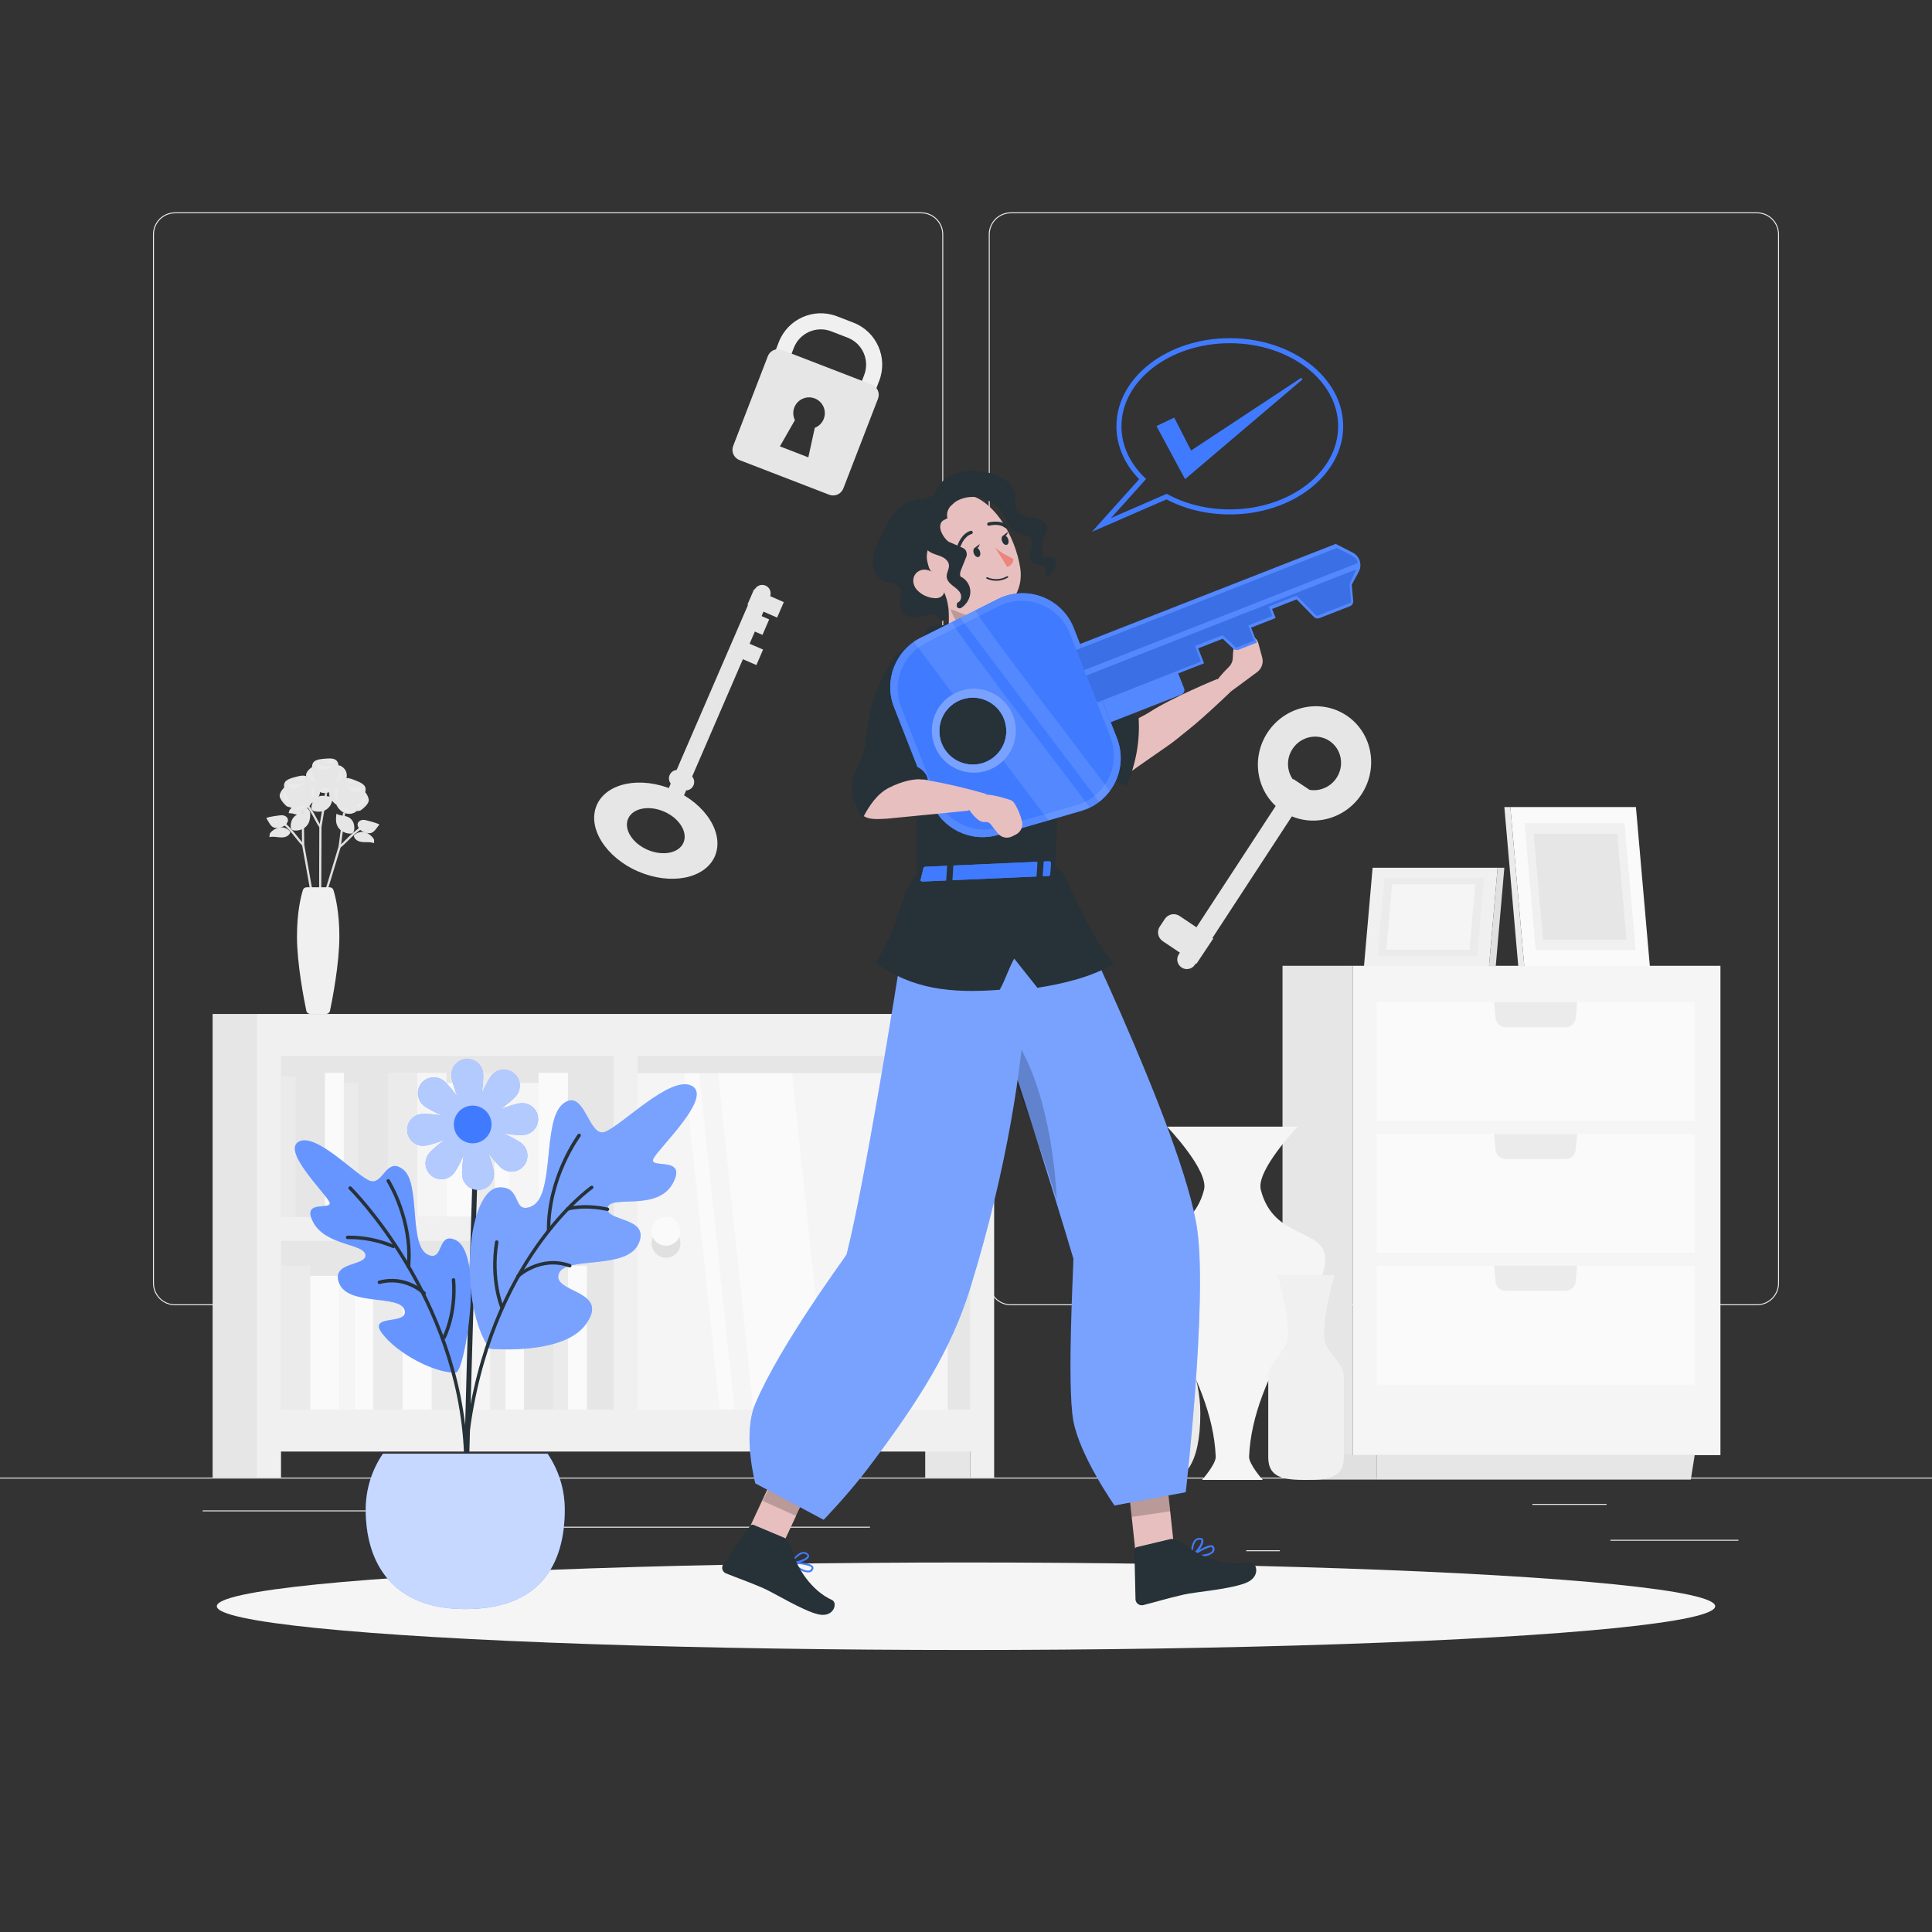 <?xml version="1.0" encoding="utf-8"?>
<!-- Generator: Adobe Illustrator 27.5.0, SVG Export Plug-In . SVG Version: 6.00 Build 0)  -->
<svg version="1.1" xmlns="http://www.w3.org/2000/svg" xmlns:xlink="http://www.w3.org/1999/xlink" x="0px" y="0px"
	 viewBox="0 0 500 500" style="enable-background:new 0 0 500 500;" xml:space="preserve">
<rect x="0" y="0" width="500" height="500" fill="#333333" stroke="none"/>
<g id="Background_Complete">
	<rect x="416.779" y="398.494" style="fill:#EBEBEB;" width="33.122" height="0.25"/>
	<rect x="322.527" y="401.208" style="fill:#EBEBEB;" width="8.693" height="0.25"/>
	<rect x="396.586" y="389.208" style="fill:#EBEBEB;" width="19.192" height="0.25"/>
	<rect x="52.459" y="390.888" style="fill:#EBEBEB;" width="43.193" height="0.25"/>
	<rect x="104.556" y="390.888" style="fill:#EBEBEB;" width="6.333" height="0.25"/>
	<rect x="131.471" y="395.111" style="fill:#EBEBEB;" width="93.676" height="0.25"/>
	<g>
		<path style="fill:#EBEBEB;" d="M238.401,337.8H45.302c-3.147,0-5.708-2.561-5.708-5.708V60.66c0-3.147,2.561-5.708,5.708-5.708
			h193.099c3.146,0,5.707,2.561,5.707,5.708v271.432C244.108,335.239,241.547,337.8,238.401,337.8z M45.302,55.203
			c-3.01,0-5.458,2.448-5.458,5.458v271.432c0,3.01,2.448,5.458,5.458,5.458h193.099c3.009,0,5.457-2.448,5.457-5.458V60.66
			c0-3.009-2.448-5.458-5.457-5.458H45.302z"/>
		<path style="fill:#EBEBEB;" d="M454.698,337.8H261.599c-3.146,0-5.707-2.561-5.707-5.708V60.66c0-3.147,2.561-5.708,5.707-5.708
			h193.099c3.148,0,5.708,2.561,5.708,5.708v271.432C460.406,335.239,457.845,337.8,454.698,337.8z M261.599,55.203
			c-3.009,0-5.457,2.448-5.457,5.458v271.432c0,3.01,2.448,5.458,5.457,5.458h193.099c3.01,0,5.458-2.448,5.458-5.458V60.66
			c0-3.009-2.448-5.458-5.458-5.458H261.599z"/>
	</g>
	<rect y="382.398" style="fill:#EBEBEB;" width="500" height="0.25"/>
	<g>
		<g>
			<g>
				<g>
					<g>
						
							<rect x="350.073" y="249.948" transform="matrix(-1 -1.224647e-16 1.224647e-16 -1 795.323 626.54)" style="fill:#F5F5F5;" width="95.177" height="126.645"/>
						
							<rect x="331.917" y="249.948" transform="matrix(-1 -1.224647e-16 1.224647e-16 -1 681.99 626.54)" style="fill:#E6E6E6;" width="18.156" height="126.645"/>
						
							<rect x="356.25" y="259.345" transform="matrix(-1 -1.224647e-16 1.224647e-16 -1 794.834 549.445)" style="fill:#FAFAFA;" width="82.333" height="30.755"/>
						<path style="fill:#EBEBEB;" d="M408.153,259.345l-0.36,4.1c-0.119,1.352-1.251,2.39-2.609,2.39h-15.536
							c-1.357,0-2.49-1.037-2.609-2.39l-0.36-4.1H408.153z"/>
						
							<rect x="356.25" y="293.459" transform="matrix(-1 -1.224647e-16 1.224647e-16 -1 794.834 617.674)" style="fill:#FAFAFA;" width="82.333" height="30.755"/>
						<path style="fill:#EBEBEB;" d="M408.153,293.459l-0.36,4.1c-0.119,1.352-1.251,2.39-2.609,2.39h-15.536
							c-1.357,0-2.49-1.038-2.609-2.39l-0.36-4.1H408.153z"/>
						
							<rect x="356.25" y="327.574" transform="matrix(-1 -1.224647e-16 1.224647e-16 -1 794.834 685.903)" style="fill:#FAFAFA;" width="82.333" height="30.755"/>
						<path style="fill:#EBEBEB;" d="M408.153,327.574l-0.36,4.1c-0.119,1.352-1.251,2.39-2.609,2.39h-15.536
							c-1.357,0-2.49-1.038-2.609-2.39l-0.36-4.1H408.153z"/>
						<polygon style="fill:#E6E6E6;" points="356.25,382.915 437.583,382.915 438.583,376.582 356.25,376.582 						"/>
						<polygon style="fill:#E0E0E0;" points="339.25,382.915 356.25,382.915 356.25,376.582 338.25,376.582 						"/>
					</g>
					<g>
						<polygon style="fill:#FAFAFA;" points="394.482,250.084 426.982,250.084 423.376,208.868 390.876,208.868 						"/>
						<polygon style="fill:#EBEBEB;" points="394.482,250.084 392.93,250.084 389.324,208.868 390.876,208.868 						"/>
						<polygon style="fill:#F0F0F0;" points="397.427,245.882 423.3,245.882 420.43,213.07 394.557,213.07 						"/>
						<polygon style="fill:#E6E6E6;" points="399.321,243.181 420.934,243.181 418.536,215.771 396.923,215.771 						"/>
					</g>
					<g>
						<polygon style="fill:#F0F0F0;" points="385.35,250.084 387.582,224.573 355.229,224.573 352.997,250.084 						"/>
						<polygon style="fill:#E0E0E0;" points="385.35,250.084 387.582,224.573 389.324,224.573 387.092,250.084 						"/>
						<polygon style="fill:#EBEBEB;" points="382.279,247.483 384.056,227.174 358.3,227.174 356.523,247.483 						"/>
						<polygon style="fill:#F5F5F5;" points="380.305,245.811 381.789,228.846 360.274,228.846 358.789,245.811 						"/>
					</g>
				</g>
			</g>
			<g>
				<path style="fill:#EBEBEB;" d="M310.644,365.77c0,6.76-1.061,11.133-2.848,13.938c-1.344,2.111-3.756,3.297-6.259,3.297h-9.788
					c-2.502,0-4.914-1.187-6.259-3.297c-1.787-2.806-2.848-7.178-2.848-13.938c0-9.805,4.275-17.655,5.671-23.923
					c0.503-2.257-1.171-9.174-1.171-9.174h19c0,0-1.674,6.918-1.171,9.174C306.369,348.115,310.644,355.965,310.644,365.77z"/>
				<path style="fill:#F5F5F5;" d="M343,326.087c0-8.513-13.346-4.979-16.71-18.186c-1.275-5.005,9.58-16.332,9.58-16.332h-33.845
					c0,0,10.855,11.327,9.58,16.332c-3.364,13.207-16.71,9.673-16.71,18.186c0,9.376,18.827,28.903,19.734,50.882
					c0.081,1.965-3.541,6.037-3.541,6.037h15.718c0,0-3.622-4.072-3.541-6.037C324.173,354.99,343,335.463,343,326.087z"/>
				<path style="fill:#F0F0F0;" d="M332.771,348.21c1.967-4.138-2.1-18.205-2.1-18.205h14.667c0,0-4.068,14.068-2.101,18.205
					c1.389,2.921,4.548,4.786,4.548,8.242v20.772c0,5.379-4.401,5.781-9.781,5.781s-9.781-0.401-9.781-5.781v-20.772
					C328.223,352.996,331.382,351.131,332.771,348.21z"/>
			</g>
			<g>
				<g>
					<path style="fill:#E6E6E6;" d="M165.152,225.528c-8.426-3.649-13.234-11.349-10.715-17.165
						c2.518-5.816,11.424-7.579,19.85-3.931c8.428,3.649,13.235,11.35,10.717,17.166
						C182.485,227.414,173.58,229.177,165.152,225.528z M171.86,210.037c-3.949-1.71-8.121-0.883-9.301,1.842
						c-1.18,2.725,1.072,6.333,5.021,8.043c3.949,1.71,8.122,0.884,9.302-1.841C178.062,215.356,175.808,211.747,171.86,210.037z"/>
				</g>
				<g>
					<g>
						<path style="fill:#E6E6E6;" d="M175.066,210.36l-4.004-1.734l24.197-55.935c0.479-1.106,1.763-1.615,2.869-1.136l0,0
							c1.105,0.479,1.614,1.762,1.135,2.868L175.066,210.36z"/>
					</g>
					<g>
						<g>
							<polygon style="fill:#E6E6E6;" points="201.117,159.831 193.434,156.474 195.167,152.47 202.851,155.827 							"/>
						</g>
						<g>
							<polygon style="fill:#E6E6E6;" points="197.33,164.308 191.828,161.918 193.562,157.914 199.063,160.304 							"/>
						</g>
						<g>
							
								<rect x="191.366" y="165.542" transform="matrix(0.397 -0.918 0.918 0.397 -38.357 279.399)" style="fill:#E6E6E6;" width="4.363" height="6.723"/>
						</g>
						<g>
							<path style="fill:#E6E6E6;" d="M176.623,204.389l-2.2-0.952c-1.096-0.475-1.6-1.748-1.125-2.844l0.015-0.034
								c0.475-1.096,1.748-1.6,2.844-1.125l2.2,0.952c1.096,0.475,1.6,1.748,1.125,2.844l-0.015,0.034
								C178.992,204.359,177.719,204.863,176.623,204.389z"/>
						</g>
					</g>
				</g>
			</g>
			<g>
				<g>
					<path style="fill:#E6E6E6;" d="M348.469,185.16c6.676,4.448,8.399,13.635,3.838,20.48c-4.56,6.844-13.703,8.794-20.379,4.346
						c-6.677-4.449-8.399-13.637-3.839-20.481C332.65,182.66,341.792,180.712,348.469,185.16z M336.324,203.389
						c3.129,2.084,7.412,1.171,9.549-2.036c2.137-3.207,1.33-7.512-1.799-9.596c-3.129-2.085-7.413-1.172-9.55,2.035
						C332.388,196.999,333.195,201.305,336.324,203.389z"/>
				</g>
				<g>
					<g>
						<path style="fill:#E6E6E6;" d="M334.707,201.614l4.139,2.758l-29.614,45.32c-0.761,1.143-2.306,1.453-3.449,0.691h0
							c-1.143-0.761-1.452-2.305-0.691-3.447L334.707,201.614z"/>
					</g>
					<g>
						<g>
							<path style="fill:#E6E6E6;" d="M305.278,237.054l8.71,5.85l-4.348,6.526l-8.727-5.861c-1.253-0.841-1.589-2.538-0.753-3.794
								l1.31-1.965C302.312,236.547,304.019,236.209,305.278,237.054z"/>
						</g>
					</g>
				</g>
			</g>
			<g>
				<g>
					<g>
						<g>
							<path style="fill:#F0F0F0;" d="M227.537,98.556l-4.597,11.908c-0.414,1.073-1.62,1.607-2.693,1.193
								c-1.073-0.414-1.607-1.62-1.193-2.694l4.597-11.908c1.485-3.845-0.435-8.184-4.281-9.669l-4.26-1.645
								c-3.845-1.485-8.183,0.438-9.667,4.284l-1.877,4.862l-3.886-1.5l1.877-4.862c2.312-5.99,9.067-8.981,15.054-6.67l4.26,1.645
								C226.857,85.812,229.849,92.566,227.537,98.556z"/>
						</g>
						<g>
							<g>
								<path style="fill:#E6E6E6;" d="M226.81,100.432c-0.306-0.395-0.722-0.717-1.221-0.91l-23.201-8.957
									c-0.517-0.2-1.061-0.241-1.566-0.139c-0.927,0.182-1.748,0.823-2.113,1.768l-8.957,23.201
									c-0.567,1.468,0.161,3.112,1.63,3.679l23.201,8.957c1.468,0.567,3.112-0.161,3.679-1.63l8.957-23.201
									C227.591,102.238,227.406,101.195,226.81,100.432z M209.194,118.36l-7.358-2.841l3.89-6.791
									c-0.49-0.985-0.58-2.167-0.152-3.277c0.812-2.102,3.174-3.154,5.277-2.342c2.102,0.812,3.151,3.18,2.34,5.282
									c-0.428,1.11-1.289,1.924-2.32,2.323L209.194,118.36z"/>
							</g>
						</g>
					</g>
				</g>
			</g>
		</g>
		<g>
			
				<rect x="69.158" y="269.824" transform="matrix(-1 -1.224647e-16 1.224647e-16 -1 323.444 639.28)" style="fill:#E6E6E6;" width="185.129" height="99.632"/>
			
				<rect x="239.445" y="373.593" transform="matrix(-1 -1.224647e-16 1.224647e-16 -1 490.525 755.977)" style="fill:#E6E6E6;" width="11.635" height="8.791"/>
			
				<rect x="55.025" y="262.412" transform="matrix(-1 -1.224647e-16 1.224647e-16 -1 121.685 644.796)" style="fill:#E6E6E6;" width="11.635" height="119.972"/>
			<path style="fill:#F0F0F0;" d="M66.521,262.412v119.972h6.205v-6.723H251.08v6.723h6.206V262.412h-3.103h-3.103H72.727h-3.103
				H66.521z M72.727,273.272h86.074v41.669H72.727V273.272z M251.08,364.802h-86.074v-91.53h86.074V364.802z M72.727,364.802
				v-43.656h86.074v43.656H72.727z"/>
			
				<rect x="165.006" y="277.754" transform="matrix(-1 -1.224647e-16 1.224647e-16 -1 410.269 642.556)" style="fill:#F5F5F5;" width="80.256" height="87.048"/>
			<path style="fill:#FAFAFA;" d="M168.64,318.669c0,2.059,1.669,3.729,3.729,3.729c2.059,0,3.729-1.669,3.729-3.729
				s-1.669-3.729-3.729-3.729C170.31,314.941,168.64,316.61,168.64,318.669z"/>
			<path style="fill:#E0E0E0;" d="M172.369,322.398c1.504,0,2.792-0.895,3.381-2.177c0.218,0.474,0.347,0.996,0.347,1.551
				c0,2.059-1.669,3.729-3.729,3.729c-2.059,0-3.729-1.669-3.729-3.729c0-0.555,0.13-1.078,0.347-1.551
				C169.577,321.503,170.865,322.398,172.369,322.398z"/>
			<polygon style="fill:#FAFAFA;" points="214.137,364.802 194.99,364.802 185.841,277.754 204.988,277.754 			"/>
			<polygon style="fill:#FAFAFA;" points="190.086,364.802 186.275,364.802 177.126,277.754 180.937,277.754 			"/>
			
				<rect x="139.402" y="277.667" transform="matrix(-1 -1.224647e-16 1.224647e-16 -1 286.389 592.567)" style="fill:#FAFAFA;" width="7.584" height="37.232"/>
			
				<rect x="107.956" y="277.667" transform="matrix(-1 -1.224647e-16 1.224647e-16 -1 223.496 592.567)" style="fill:#F5F5F5;" width="7.584" height="37.232"/>
			
				<rect x="131.818" y="280.284" transform="matrix(-1 -1.224647e-16 1.224647e-16 -1 271.221 595.184)" style="fill:#F5F5F5;" width="7.584" height="34.616"/>
			
				<rect x="115.54" y="280.284" transform="matrix(-1 -1.224647e-16 1.224647e-16 -1 238.665 595.184)" style="fill:#FAFAFA;" width="7.584" height="34.616"/>
			
				<rect x="123.125" y="277.667" transform="matrix(-1 -1.224647e-16 1.224647e-16 -1 251.15 592.567)" style="fill:#EBEBEB;" width="4.901" height="37.232"/>
			
				<rect x="128.026" y="280.284" transform="matrix(-1 -1.224647e-16 1.224647e-16 -1 259.844 595.184)" style="fill:#FAFAFA;" width="3.792" height="34.616"/>
			
				<rect x="100.371" y="277.667" transform="matrix(-1 -1.224647e-16 1.224647e-16 -1 208.327 592.567)" style="fill:#EBEBEB;" width="7.584" height="37.232"/>
			
				<rect x="92.787" y="280.284" transform="matrix(-1 -1.224647e-16 1.224647e-16 -1 193.158 595.184)" style="fill:#E6E6E6;" width="7.584" height="34.616"/>
			
				<rect x="76.509" y="280.284" transform="matrix(-1 -1.224647e-16 1.224647e-16 -1 160.603 595.184)" style="fill:#E6E6E6;" width="7.584" height="34.616"/>
			
				<rect x="84.094" y="277.667" transform="matrix(-1 -1.224647e-16 1.224647e-16 -1 173.088 592.567)" style="fill:#FAFAFA;" width="4.901" height="37.232"/>
			
				<rect x="88.995" y="280.284" transform="matrix(-1 -1.224647e-16 1.224647e-16 -1 181.782 595.184)" style="fill:#EBEBEB;" width="3.792" height="34.616"/>
			
				<rect x="72.717" y="278.549" transform="matrix(-1 -1.224647e-16 1.224647e-16 -1 149.226 593.449)" style="fill:#EBEBEB;" width="3.792" height="36.351"/>
			<rect x="72.717" y="327.569" style="fill:#EBEBEB;" width="7.584" height="37.232"/>
			<rect x="104.164" y="327.569" style="fill:#FAFAFA;" width="7.584" height="37.232"/>
			<rect x="80.301" y="330.186" style="fill:#FAFAFA;" width="7.584" height="34.616"/>
			<rect x="96.579" y="330.186" style="fill:#EBEBEB;" width="7.584" height="34.616"/>
			<rect x="91.678" y="327.569" style="fill:#FAFAFA;" width="4.901" height="37.232"/>
			<rect x="87.886" y="330.186" style="fill:#F5F5F5;" width="3.792" height="34.616"/>
			<rect x="111.748" y="327.569" style="fill:#EBEBEB;" width="7.584" height="37.232"/>
			<rect x="119.332" y="330.186" style="fill:#F5F5F5;" width="7.584" height="34.616"/>
			<rect x="135.61" y="330.186" style="fill:#E6E6E6;" width="7.584" height="34.616"/>
			<rect x="130.709" y="327.569" style="fill:#FAFAFA;" width="4.901" height="37.232"/>
			<rect x="146.987" y="327.569" style="fill:#FAFAFA;" width="4.901" height="37.232"/>
			<rect x="126.917" y="330.186" style="fill:#EBEBEB;" width="3.792" height="34.616"/>
			<rect x="143.195" y="328.451" style="fill:#EBEBEB;" width="3.792" height="36.351"/>
		</g>
		<g>
			<g>
				<g>
					<g>
						<g>
							<g>
								<path style="fill:#E6E6E6;" d="M81.18,198.288c0,0-1.273,0.586-1.855,1.77c-0.582,1.184,1.223,3.37,1.223,3.37
									s1.515,1.055,3.021,0.371c1.506-0.684,1.506-0.684,1.506-0.684s-2.575-4.468-3.825-4.513L81.18,198.288z"/>
							</g>
						</g>
						<g>
							<g>
								<path style="fill:#E6E6E6;" d="M87.628,198.253c0.184,2.119-1.13,4.793-3.022,4.957c-1.892,0.164-3.646-2.243-3.83-4.363
									c-0.184-2.119,1.344-2.326,3.236-2.49C85.903,196.193,87.444,196.134,87.628,198.253z"/>
							</g>
							<g>
								<path style="fill:#E6E6E6;" d="M82.085,197.629c0,0,1.446,1.152,4.425,0.479C86.51,198.108,81.811,201.243,82.085,197.629z"
									/>
							</g>
							<g>
								<path style="fill:#E6E6E6;" d="M83.36,197.208c0,0,1.668-0.29,1.692,0.406c0,0,1.415-0.079,1.219-0.671
									C86.076,196.351,83.36,197.208,83.36,197.208z"/>
							</g>
							<g style="opacity:0.2;">
								<path style="fill:#FAFAFA;" d="M82.085,197.629c0,0,1.446,1.152,4.425,0.479C86.51,198.108,81.811,201.243,82.085,197.629z"
									/>
							</g>
							<g style="opacity:0.2;">
								<path style="fill:#FAFAFA;" d="M83.36,197.208c0,0,1.668-0.29,1.692,0.406c0,0,1.415-0.079,1.219-0.671
									C86.076,196.351,83.36,197.208,83.36,197.208z"/>
							</g>
						</g>
						<g>
							<path style="fill:#E6E6E6;" d="M81.429,203.88c0.602,0.976,1.83,1.478,2.968,1.342c1.139-0.136,2.164-0.847,2.821-1.787
								c0.657-0.94,0.97-2.089,1.043-3.233c0.019-0.296,0.042-1.037-0.348-1.152c-0.358-0.105-0.579,0.396-0.745,0.629
								c-0.477,0.672-0.983,1.301-1.59,1.862c-0.589,0.543-1.24,1.019-1.937,1.413C83.445,203.064,81.535,204.052,81.429,203.88z"/>
						</g>
						<g>
							<path style="fill:#E6E6E6;" d="M89.547,199.648c0.358,0.859,0.228,1.904-0.331,2.648c-0.367,0.489-0.887,0.838-1.411,1.154
								c-0.364,0.22-0.833,0.428-1.19,0.197c-0.385-0.249-0.35-0.815-0.262-1.265c0.136-0.693,0.291-1.383,0.465-2.068
								c0.143-0.562,0.229-1.502,0.558-1.979c0.31-0.449,0.749-0.183,1.217,0.143C89.01,198.769,89.351,199.176,89.547,199.648z"/>
						</g>
						<g style="opacity:0.2;">
							<path style="fill:#FAFAFA;" d="M81.913,202.706c-0.731-0.031-1.422-0.526-1.688-1.207c-0.196-0.504-0.193-1.783,0.46-1.945
								C80.974,200.689,81.224,201.721,81.913,202.706z"/>
						</g>
						<g style="opacity:0.2;">
							<path style="fill:#FAFAFA;" d="M86.844,202.655c0.69-0.197,1.264-0.761,1.474-1.447c0.116-0.379-0.031-2.316-0.606-1.502
								c-0.188,0.266-0.153,1.116-0.251,1.46C87.314,201.683,87.107,202.185,86.844,202.655z"/>
						</g>
						<g style="opacity:0.2;">
							<path style="fill:#FAFAFA;" d="M84.202,203.851c0.534,0.454,1.387,0.476,1.943,0.05c-0.073,0.375-1.253,0.688-1.619,0.795
								c-0.953,0.28-1.452-0.139-2.377-0.525C82.149,204.171,83.614,204.394,84.202,203.851z"/>
						</g>
					</g>
					<g>
						<g>
							<polygon style="fill:#E0E0E0;" points="82.547,242.801 82.637,213.949 84.117,205.175 84.679,205.27 83.206,214.004 
								83.102,243.349 							"/>
						</g>
					</g>
					<g>
						<path style="fill:#E0E0E0;" d="M83.148,213.803l-0.452,0.347c-0.453-0.59-0.861-1.36-1.333-2.252
							c-0.73-1.378-1.558-2.941-2.815-4.323l0.422-0.383c1.305,1.436,2.151,3.032,2.897,4.44
							C82.326,212.501,82.724,213.251,83.148,213.803z"/>
					</g>
					<g>
						<path style="fill:#E6E6E6;" d="M83.496,209.933c0.768-0.202,1.456-0.691,1.899-1.35c0.503-0.748,0.678-1.663,0.842-2.549
							c-0.996,0.298-2.066-0.186-3.098-0.067c-0.823,0.095-1.59,0.596-2.006,1.313c-0.539,0.928-0.758,1.981-0.282,2.406
							C81.243,210.035,82.469,210.203,83.496,209.933z"/>
					</g>
					<g>
						<g>
							<path style="fill:#E6E6E6;" d="M79.662,207.941c-0.92,0.583-2.103,0.731-3.138,0.393c-1.035-0.337-1.337-1.893-1.738-2.906
								c0.939-0.193,3.324-0.058,3.864-0.004c0.54,0.054,1.088,0.298,1.379,0.756c0.29,0.458,0.237,1.146-0.203,1.463
								C79.796,207.625,79.662,207.941,79.662,207.941z"/>
						</g>
					</g>
					<g>
						<g>
							<path style="fill:#E6E6E6;" d="M74.929,209.626c0.633-0.766,2.193-1.321,3.17-1.143c0.977,0.178,1.811,0.851,2.161,1.65
								c-0.258,0.62-0.95,0.971-1.62,1.019c-0.67,0.048-1.331-0.15-1.974-0.346c-0.642-0.196-1.303-0.395-1.973-0.347
								L74.929,209.626z"/>
						</g>
					</g>
				</g>
				<g>
					<g>
						<g>
							<g>
								<path style="fill:#E6E6E6;" d="M94.177,204.666c0,0,1.044,0.935,1.252,2.237c0.208,1.303-2.16,2.862-2.16,2.862
									s-1.759,0.563-2.997-0.533c-1.238-1.097-1.238-1.097-1.238-1.097s3.775-3.514,4.982-3.189L94.177,204.666z"/>
							</g>
						</g>
						<g>
							<g>
								<path style="fill:#E6E6E6;" d="M88.024,202.737c-0.799,1.972-0.329,4.913,1.432,5.626c1.76,0.713,4.145-1.072,4.943-3.044
									c0.799-1.971-0.601-2.618-2.361-3.331C90.278,201.275,88.823,200.765,88.024,202.737z"/>
							</g>
							<g>
								<path style="fill:#E6E6E6;" d="M93.506,203.77c0,0-1.721,0.676-4.371-0.843C89.135,202.927,92.704,207.304,93.506,203.77z"
									/>
							</g>
							<g>
								<path style="fill:#E6E6E6;" d="M92.41,202.992c0,0-1.508-0.768-1.737-0.11c0,0-1.329-0.491-0.968-1
									C90.067,201.375,92.41,202.992,92.41,202.992z"/>
							</g>
							<g style="opacity:0.2;">
								<path style="fill:#FAFAFA;" d="M93.506,203.77c0,0-1.721,0.676-4.371-0.843C89.135,202.927,92.704,207.304,93.506,203.77z"
									/>
							</g>
							<g style="opacity:0.2;">
								<path style="fill:#FAFAFA;" d="M92.41,202.992c0,0-1.508-0.768-1.737-0.11c0,0-1.329-0.491-0.968-1
									C90.067,201.375,92.41,202.992,92.41,202.992z"/>
							</g>
						</g>
						<g>
							<path style="fill:#E6E6E6;" d="M92.294,209.937c-0.862,0.756-2.183,0.875-3.232,0.41c-1.048-0.465-1.819-1.446-2.171-2.538
								c-0.352-1.091-0.313-2.282-0.046-3.397c0.069-0.289,0.265-1.004,0.672-0.998c0.374,0.005,0.437,0.548,0.527,0.82
								c0.259,0.783,0.557,1.532,0.973,2.247c0.403,0.692,0.886,1.338,1.436,1.92C90.608,208.565,92.142,210.071,92.294,209.937z"/>
						</g>
						<g>
							<path style="fill:#E6E6E6;" d="M85.78,203.505c-0.595,0.716-0.777,1.753-0.462,2.629c0.207,0.575,0.602,1.062,1.009,1.518
								c0.284,0.317,0.671,0.654,1.08,0.538c0.442-0.125,0.575-0.676,0.622-1.132c0.074-0.703,0.129-1.407,0.164-2.113
								c0.029-0.579,0.223-1.503,0.048-2.055c-0.164-0.52-0.662-0.395-1.205-0.221C86.551,202.823,86.106,203.112,85.78,203.505z"/>
						</g>
						<g style="opacity:0.2;">
							<path style="fill:#FAFAFA;" d="M92.178,208.673c0.708,0.185,1.513-0.084,1.968-0.658c0.336-0.424,0.708-1.647,0.132-1.994
								C93.667,207.021,93.125,207.934,92.178,208.673z"/>
						</g>
						<g style="opacity:0.2;">
							<path style="fill:#FAFAFA;" d="M87.479,207.174c-0.602-0.391-0.985-1.099-0.984-1.817c0-0.396,0.711-2.205,1.021-1.258
								c0.101,0.309-0.182,1.112-0.19,1.469C87.315,206.107,87.366,206.648,87.479,207.174z"/>
						</g>
						<g style="opacity:0.2;">
							<path style="fill:#FAFAFA;" d="M89.652,209.094c-0.643,0.277-1.465,0.047-1.872-0.523c-0.041,0.379,0.995,1.026,1.314,1.236
								c0.829,0.548,1.428,0.294,2.426,0.197C91.521,210.004,90.055,209.786,89.652,209.094z"/>
						</g>
					</g>
					<g>
						<g>
							<polygon style="fill:#E0E0E0;" points="81.727,238.493 82.086,237.311 82.571,235.719 83.132,233.861 87.618,219.09 
								88.179,214.851 88.677,211.09 88.78,210.309 89.059,210.345 89.063,210.349 89.346,210.385 89.338,210.453 89.238,211.189 
								88.709,215.209 88.275,218.485 88.179,219.205 88.144,219.321 83.129,235.819 82.563,237.67 82.304,238.529 81.946,239.704 
															"/>
						</g>
					</g>
					<g>
						<path style="fill:#E0E0E0;" d="M87.734,218.917l0.33,0.465c0.606-0.431,1.223-1.047,1.936-1.76
							c1.103-1.103,2.354-2.352,3.962-3.305l-0.29-0.49c-1.67,0.988-2.947,2.265-4.074,3.392
							C88.902,217.913,88.302,218.514,87.734,218.917z"/>
					</g>
					<g>
						<path style="fill:#E6E6E6;" d="M88.539,215.115c-0.674-0.419-1.188-1.089-1.419-1.848c-0.261-0.863-0.159-1.789-0.055-2.684
							c0.865,0.577,2.029,0.43,2.981,0.847c0.759,0.332,1.344,1.037,1.531,1.844c0.242,1.046,0.142,2.116-0.438,2.383
							C90.663,215.875,89.441,215.675,88.539,215.115z"/>
					</g>
					<g>
						<g>
							<path style="fill:#E6E6E6;" d="M92.79,214.339c0.709,0.827,1.795,1.317,2.884,1.299c1.089-0.018,1.835-1.417,2.516-2.267
								c-0.841-0.46-3.16-1.033-3.692-1.14c-0.532-0.107-1.128-0.035-1.54,0.317c-0.412,0.353-0.563,1.026-0.236,1.458
								C92.754,213.997,92.79,214.339,92.79,214.339z"/>
						</g>
					</g>
					<g>
						<g>
							<path style="fill:#E6E6E6;" d="M96.818,217.341c-0.38-0.918-1.707-1.908-2.694-2.025c-0.986-0.117-1.981,0.281-2.55,0.942
								c0.065,0.669,0.623,1.207,1.249,1.45c0.626,0.243,1.316,0.248,1.988,0.249c0.672,0.001,1.361,0.006,1.988,0.248
								L96.818,217.341z"/>
						</g>
					</g>
				</g>
				<g>
					<g>
						<g>
							<g>
								<path style="fill:#E6E6E6;" d="M73.923,203.513c0,0-1.147,0.806-1.507,2.075c-0.36,1.269,1.809,3.096,1.809,3.096
									s1.68,0.766,3.038-0.178c1.358-0.944,1.358-0.944,1.358-0.944s-3.336-3.933-4.573-3.752L73.923,203.513z"/>
							</g>
						</g>
						<g>
							<g>
								<path style="fill:#E6E6E6;" d="M80.26,202.32c0.561,2.052-0.251,4.918-2.083,5.419c-1.832,0.501-3.99-1.552-4.551-3.604
									c-0.562-2.052,0.904-2.529,2.736-3.031S79.698,200.268,80.26,202.32z"/>
							</g>
							<g>
								<path style="fill:#E6E6E6;" d="M74.695,202.702c0,0,1.63,0.873,4.44-0.324C79.135,202.378,75.075,206.306,74.695,202.702z"
									/>
							</g>
							<g>
								<path style="fill:#E6E6E6;" d="M75.874,202.058c0,0,1.588-0.585,1.737,0.095c0,0,1.378-0.332,1.079-0.879
									C78.391,200.728,75.874,202.058,75.874,202.058z"/>
							</g>
							<g style="opacity:0.2;">
								<path style="fill:#FAFAFA;" d="M74.695,202.702c0,0,1.63,0.873,4.44-0.324C79.135,202.378,75.075,206.306,74.695,202.702z"
									/>
							</g>
							<g style="opacity:0.2;">
								<path style="fill:#FAFAFA;" d="M75.874,202.058c0,0,1.588-0.585,1.737,0.095c0,0,1.378-0.332,1.079-0.879
									C78.391,200.728,75.874,202.058,75.874,202.058z"/>
							</g>
						</g>
						<g>
							<path style="fill:#E6E6E6;" d="M75.173,208.969c0.768,0.852,2.065,1.125,3.161,0.787c1.096-0.338,1.976-1.222,2.454-2.265
								c0.477-1.043,0.579-2.229,0.445-3.368c-0.035-0.295-0.145-1.028-0.55-1.07c-0.371-0.039-0.498,0.493-0.62,0.753
								c-0.349,0.747-0.733,1.456-1.23,2.117c-0.482,0.64-1.037,1.225-1.652,1.738C77.009,207.804,75.309,209.119,75.173,208.969z"
								/>
						</g>
						<g>
							<path style="fill:#E6E6E6;" d="M82.399,203.347c0.507,0.781,0.566,1.832,0.15,2.665c-0.273,0.547-0.722,0.984-1.181,1.388
								c-0.319,0.281-0.743,0.571-1.136,0.408c-0.424-0.176-0.491-0.739-0.485-1.198c0.009-0.706,0.038-1.413,0.086-2.118
								c0.039-0.578-0.045-1.519,0.193-2.047c0.224-0.497,0.704-0.314,1.223-0.078C81.713,202.579,82.121,202.918,82.399,203.347z"
								/>
						</g>
						<g style="opacity:0.2;">
							<path style="fill:#FAFAFA;" d="M75.438,207.727c-0.725,0.101-1.493-0.262-1.877-0.884c-0.284-0.461-0.51-1.719,0.103-1.996
								C74.152,205.912,74.583,206.882,75.438,207.727z"/>
						</g>
						<g style="opacity:0.2;">
							<path style="fill:#FAFAFA;" d="M80.28,206.791c0.644-0.318,1.107-0.975,1.19-1.689c0.046-0.394-0.447-2.273-0.867-1.369
								c-0.137,0.296,0.05,1.126,0.016,1.482C80.568,205.751,80.454,206.281,80.28,206.791z"/>
						</g>
						<g style="opacity:0.2;">
							<path style="fill:#FAFAFA;" d="M77.896,208.442c0.606,0.35,1.45,0.219,1.92-0.3c-0.004,0.381-1.109,0.902-1.45,1.073
								c-0.887,0.447-1.453,0.124-2.433-0.09C75.934,209.126,77.415,209.082,77.896,208.442z"/>
						</g>
					</g>
					<g>
						<g>
							<polygon style="fill:#E0E0E0;" points="83.265,247.056 78.171,218.657 78.049,209.76 78.619,209.752 78.74,218.609 
								83.91,247.495 							"/>
						</g>
					</g>
					<g>
						<path style="fill:#E0E0E0;" d="M78.646,218.422l-0.383,0.423c-0.552-0.499-1.091-1.183-1.716-1.976
							c-0.966-1.225-2.061-2.613-3.546-3.747l0.346-0.453c1.542,1.178,2.661,2.596,3.648,3.847
							C77.604,217.288,78.13,217.955,78.646,218.422z"/>
					</g>
					<g>
						<path style="fill:#E6E6E6;" d="M78.294,214.552c0.719-0.337,1.308-0.942,1.626-1.669c0.361-0.826,0.368-1.757,0.37-2.659
							c-0.926,0.472-2.066,0.188-3.06,0.49c-0.793,0.241-1.457,0.872-1.737,1.652c-0.363,1.01-0.39,2.085,0.155,2.418
							C76.095,215.058,77.332,215.003,78.294,214.552z"/>
					</g>
					<g>
						<g>
							<path style="fill:#E6E6E6;" d="M74.164,213.282c-0.801,0.738-1.938,1.096-3.017,0.951c-1.079-0.146-1.656-1.622-2.232-2.547
								c0.889-0.358,3.26-0.654,3.801-0.698c0.541-0.044,1.124,0.097,1.492,0.496c0.368,0.399,0.439,1.085,0.063,1.476
								C74.24,212.946,74.164,213.282,74.164,213.282z"/>
						</g>
					</g>
					<g>
						<g>
							<path style="fill:#E6E6E6;" d="M69.811,215.79c0.485-0.867,1.92-1.694,2.913-1.694c0.993-0.001,1.934,0.511,2.422,1.235
								c-0.143,0.656-0.761,1.125-1.411,1.293c-0.651,0.168-1.336,0.092-2.003,0.014c-0.667-0.078-1.353-0.154-2.004,0.013
								L69.811,215.79z"/>
						</g>
					</g>
				</g>
			</g>
			<g>
				<path style="fill:#F0F0F0;" d="M85.355,229.633h-5.979c-0.448-0.009-0.848,0.279-0.982,0.707
					c-0.491,1.551-1.536,5.63-1.536,12.055c0,7.059,1.841,16.429,2.42,19.197c0.097,0.466,0.506,0.801,0.982,0.805h4.163
					c0.476-0.004,0.885-0.339,0.982-0.805c0.579-2.768,2.42-12.139,2.42-19.197c0-6.425-1.046-10.504-1.536-12.055
					C86.158,229.93,85.784,229.647,85.355,229.633z"/>
			</g>
		</g>
	</g>
</g>
<g id="Background_Simple" style="display:none;">
	<g style="display:inline;">
		<path style="fill:#407BFF;" d="M88.424,236.439c14.509-3.186,29.737,0.536,44.093,5.21c14.356,4.673,28.69,10.367,43.601,11.223
			c33.89,1.946,63.75-21.265,86.126-47.277c22.377-26.012,40.993-56.34,68.478-76.308c12.081-8.777,27.016-15.491,41.568-11.688
			c11.246,2.939,20.369,11.667,28.252,20.702c14.367,16.466,26.478,35.079,35.823,55.053c7.9,16.885,13.794,36.936,6.535,53.681
			c-6.544,15.095-21.922,23.27-36.473,29.787c-100.891,45.188-211.741,62.412-321.941,72.07c-4.414,0.387-9.104,0.708-13.099-1.448
			c-5.566-3.004-8.1-9.832-9.789-16.123C52.886,298.871,47.521,245.421,88.424,236.439z"/>
		<path style="opacity:0.9;fill:#FFFFFF;" d="M88.424,236.439c14.509-3.186,29.737,0.536,44.093,5.21
			c14.356,4.673,28.69,10.367,43.601,11.223c33.89,1.946,63.75-21.265,86.126-47.277c22.377-26.012,40.993-56.34,68.478-76.308
			c12.081-8.777,27.016-15.491,41.568-11.688c11.246,2.939,20.369,11.667,28.252,20.702c14.367,16.466,26.478,35.079,35.823,55.053
			c7.9,16.885,13.794,36.936,6.535,53.681c-6.544,15.095-21.922,23.27-36.473,29.787c-100.891,45.188-211.741,62.412-321.941,72.07
			c-4.414,0.387-9.104,0.708-13.099-1.448c-5.566-3.004-8.1-9.832-9.789-16.123C52.886,298.871,47.521,245.421,88.424,236.439z"/>
	</g>
</g>
<g id="Shadow">
	<ellipse id="_x3C_Path_x3E__359_" style="fill:#F5F5F5;" cx="250" cy="415.693" rx="193.889" ry="11.323"/>
</g>
<g id="Plant">
	<g>
		<g>
			<g>
				<g>
					<path style="fill:#263238;" d="M120.783,376.773c-0.34-0.022-0.605-0.31-0.597-0.654c0.74-29.39,2.256-77.602,2.335-77.866
						c0.101-0.338,0.457-0.522,0.794-0.43c0.337,0.101,0.531,0.456,0.432,0.794c-0.019,0.065-1.55,48.444-2.283,77.535
						c-0.008,0.352-0.302,0.631-0.655,0.623C120.8,376.774,120.792,376.773,120.783,376.773z"/>
				</g>
				<g>
					<g>
						<path style="fill:#407BFF;" d="M116.833,278.631c0.246,2.264,2.956,10.111,5.22,9.865c2.263-0.246,3.223-8.493,2.977-10.757
							c-0.246-2.263-2.281-3.899-4.544-3.653C118.222,274.333,116.587,276.368,116.833,278.631z"/>
						<path style="fill:#407BFF;" d="M127.819,303.385c-0.246-2.264-2.956-10.111-5.22-9.865c-2.264,0.246-3.224,8.493-2.978,10.757
							c0.246,2.263,2.281,3.899,4.544,3.653C126.43,307.684,128.066,305.65,127.819,303.385z"/>
						<path style="fill:#407BFF;" d="M109.949,296.502c2.264-0.246,10.111-2.956,9.865-5.22c-0.246-2.263-8.493-3.223-10.756-2.977
							c-2.264,0.246-3.899,2.281-3.653,4.544C105.651,295.113,107.685,296.748,109.949,296.502z"/>
						<path style="fill:#407BFF;" d="M134.703,285.515c-2.264,0.246-10.111,2.956-9.865,5.22c0.247,2.264,8.493,3.224,10.757,2.977
							c2.264-0.246,3.899-2.281,3.653-4.544C139.002,286.905,136.966,285.269,134.703,285.515z"/>
						<path style="fill:#407BFF;" d="M109.689,286.141c1.775,1.427,9.24,5.06,10.667,3.285c1.427-1.775-3.726-8.285-5.5-9.712
							c-1.775-1.426-4.37-1.144-5.797,0.631C107.633,282.119,107.915,284.714,109.689,286.141z"/>
						<path style="fill:#407BFF;" d="M134.962,295.876c-1.775-1.427-9.24-5.059-10.667-3.284c-1.426,1.774,3.726,8.284,5.501,9.711
							c1.775,1.426,4.37,1.144,5.796-0.63C137.02,299.898,136.737,297.302,134.962,295.876z"/>
						<path style="fill:#407BFF;" d="M117.459,303.645c1.426-1.775,5.059-9.24,3.284-10.667c-1.775-1.427-8.284,3.726-9.711,5.501
							c-1.427,1.775-1.144,4.37,0.631,5.796C113.437,305.702,116.032,305.42,117.459,303.645z"/>
						<path style="fill:#407BFF;" d="M127.194,278.372c-1.426,1.775-5.059,9.24-3.284,10.667c1.775,1.426,8.285-3.726,9.711-5.501
							c1.427-1.775,1.144-4.37-0.631-5.796C131.216,276.315,128.62,276.598,127.194,278.372z"/>
					</g>
					<g style="opacity:0.6;enable-background:new    ;">
						<path style="fill:#FFFFFF;" d="M116.833,278.631c0.246,2.264,2.956,10.111,5.22,9.865c2.263-0.246,3.223-8.493,2.977-10.757
							c-0.246-2.263-2.281-3.899-4.544-3.653C118.222,274.333,116.587,276.368,116.833,278.631z"/>
						<path style="fill:#FFFFFF;" d="M127.819,303.385c-0.246-2.264-2.956-10.111-5.22-9.865c-2.264,0.246-3.224,8.493-2.978,10.757
							c0.246,2.263,2.281,3.899,4.544,3.653C126.43,307.684,128.066,305.65,127.819,303.385z"/>
						<path style="fill:#FFFFFF;" d="M109.949,296.502c2.264-0.246,10.111-2.956,9.865-5.22c-0.246-2.263-8.493-3.223-10.756-2.977
							c-2.264,0.246-3.899,2.281-3.653,4.544C105.651,295.113,107.685,296.748,109.949,296.502z"/>
						<path style="fill:#FFFFFF;" d="M134.703,285.515c-2.264,0.246-10.111,2.956-9.865,5.22c0.247,2.264,8.493,3.224,10.757,2.977
							c2.264-0.246,3.899-2.281,3.653-4.544C139.002,286.905,136.966,285.269,134.703,285.515z"/>
						<path style="fill:#FFFFFF;" d="M109.689,286.141c1.775,1.427,9.24,5.06,10.667,3.285c1.427-1.775-3.726-8.285-5.5-9.712
							c-1.775-1.426-4.37-1.144-5.797,0.631C107.633,282.119,107.915,284.714,109.689,286.141z"/>
						<path style="fill:#FFFFFF;" d="M134.962,295.876c-1.775-1.427-9.24-5.059-10.667-3.284c-1.426,1.774,3.726,8.284,5.501,9.711
							c1.775,1.426,4.37,1.144,5.796-0.63C137.02,299.898,136.737,297.302,134.962,295.876z"/>
						<path style="fill:#FFFFFF;" d="M117.459,303.645c1.426-1.775,5.059-9.24,3.284-10.667c-1.775-1.427-8.284,3.726-9.711,5.501
							c-1.427,1.775-1.144,4.37,0.631,5.796C113.437,305.702,116.032,305.42,117.459,303.645z"/>
						<path style="fill:#FFFFFF;" d="M127.194,278.372c-1.426,1.775-5.059,9.24-3.284,10.667c1.775,1.426,8.285-3.726,9.711-5.501
							c1.427-1.775,1.144-4.37-0.631-5.796C131.216,276.315,128.62,276.598,127.194,278.372z"/>
					</g>
					<path style="fill:#407BFF;" d="M117.472,291.536c0.291,2.681,2.701,4.618,5.382,4.326c2.681-0.291,4.618-2.701,4.326-5.382
						c-0.292-2.681-2.702-4.618-5.382-4.326C119.117,286.446,117.181,288.855,117.472,291.536z"/>
				</g>
			</g>
			<g>
				<path style="fill:#407BFF;" d="M117.952,355.238c-5.634,0.124-15.274-5.081-19.067-10.161c-3.849-5.155,6.945-1.981,5.826-6.034
					c-1.12-4.053-14.408-1.016-16.879-6.819c-2.471-5.803,7.127-4.495,6.737-7.464c-0.389-2.969-10.327-2.336-13.536-8.503
					c-3.209-6.167,5.544-2.733,4.164-5.288c-1.38-2.556-12.37-13.297-7.79-15.556c4.579-2.259,14.885,8.931,18.33,10.174
					c3.445,1.242,4.227-6.511,8.716-2.817c4.489,3.695,1.185,19.906,6.463,22.028c3.931,1.581,2.239-5.833,6.765-3.974
					C125.605,324.078,120.24,355.188,117.952,355.238z"/>
				<g style="opacity:0.2;">
					<path style="fill:#FFFFFF;" d="M117.952,355.238c-5.634,0.124-15.274-5.081-19.067-10.161
						c-3.849-5.155,6.945-1.981,5.826-6.034c-1.12-4.053-14.408-1.016-16.879-6.819c-2.471-5.803,7.127-4.495,6.737-7.464
						c-0.389-2.969-10.327-2.336-13.536-8.503c-3.209-6.167,5.544-2.733,4.164-5.288c-1.38-2.556-12.37-13.297-7.79-15.556
						c4.579-2.259,14.885,8.931,18.33,10.174c3.445,1.242,4.227-6.511,8.716-2.817c4.489,3.695,1.185,19.906,6.463,22.028
						c3.931,1.581,2.239-5.833,6.765-3.974C125.605,324.078,120.24,355.188,117.952,355.238z"/>
				</g>
			</g>
			<g>
				<g>
					<path style="fill:#407BFF;" d="M126.049,348.089c0.094,0.158-0.749,0.957,2.033,1.072c6.851,0.282,18.964-0.18,23.513-6.409
						c6.495-8.893-8.485-8.077-7.028-12.981c1.457-4.904,17.549-0.899,20.69-7.9c3.141-7.001-8.563-5.634-8.021-9.236
						c0.543-3.602,12.823,1.065,16.87-6.361c4.047-7.426-6.68-3.453-4.942-6.53c1.738-3.076,15.356-15.885,9.839-18.74
						c-5.517-2.855-18.314,10.516-22.534,11.947c-4.22,1.43-5.196-11.684-10.743-7.295c-5.547,4.389-1.907,24.185-8.376,26.643
						c-4.819,1.831-2.19-5.264-8.136-4.992C121.136,307.678,118.48,335.436,126.049,348.089z"/>
				</g>
				<g style="opacity:0.3;">
					<path style="fill:#FFFFFF;" d="M126.049,348.089c0.094,0.158-0.749,0.957,2.033,1.072c6.851,0.282,18.964-0.18,23.513-6.409
						c6.495-8.893-8.485-8.077-7.028-12.981c1.457-4.904,17.549-0.899,20.69-7.9c3.141-7.001-8.563-5.634-8.021-9.236
						c0.543-3.602,12.823,1.065,16.87-6.361c4.047-7.426-6.68-3.453-4.942-6.53c1.738-3.076,15.356-15.885,9.839-18.74
						c-5.517-2.855-18.314,10.516-22.534,11.947c-4.22,1.43-5.196-11.684-10.743-7.295c-5.547,4.389-1.907,24.185-8.376,26.643
						c-4.819,1.831-2.19-5.264-8.136-4.992C121.136,307.678,118.48,335.436,126.049,348.089z"/>
				</g>
			</g>
			<g>
				<g>
					<g>
						<g>
							<g>
								<g>
									<g>
										<g>
											<g>
												<path style="fill:#263238;" d="M120.915,372.332c-0.012-0.001-0.024-0.002-0.037-0.003
													c-0.244-0.029-0.418-0.251-0.388-0.496c5.623-46.016,32.13-64.72,32.396-64.903c0.203-0.138,0.48-0.088,0.619,0.115
													c0.139,0.202,0.088,0.48-0.115,0.619c-0.264,0.181-26.445,18.683-32.016,64.277
													C121.346,372.173,121.145,372.341,120.915,372.332z"/>
											</g>
											<g>
												<path style="fill:#263238;" d="M146.855,313.323c-0.181-0.007-0.347-0.126-0.406-0.307
													c-0.076-0.234,0.052-0.485,0.286-0.561c0.165-0.054,4.112-1.302,10.579,0.071c0.241,0.051,0.395,0.288,0.344,0.528
													c-0.051,0.241-0.288,0.396-0.528,0.344c-6.215-1.318-10.081-0.107-10.119-0.095
													C146.959,313.318,146.906,313.325,146.855,313.323z"/>
											</g>
											<g>
												<path style="fill:#263238;" d="M141.955,318.912c-0.236-0.01-0.424-0.202-0.427-0.441
													c-0.137-13.917,7.919-24.79,8.001-24.898c0.147-0.196,0.427-0.236,0.624-0.088c0.197,0.148,0.236,0.427,0.089,0.624
													c-0.08,0.106-7.956,10.749-7.822,24.354c0.002,0.246-0.195,0.447-0.441,0.45
													C141.971,318.913,141.963,318.912,141.955,318.912z"/>
											</g>
											<g>
												<path style="fill:#263238;" d="M134.061,330.691c-0.112-0.005-0.223-0.051-0.306-0.14
													c-0.169-0.178-0.161-0.46,0.018-0.63c0.06-0.056,6.024-5.57,13.834-2.772c0.231,0.083,0.352,0.338,0.269,0.57
													c-0.083,0.231-0.338,0.353-0.57,0.269c-7.301-2.619-12.866,2.528-12.921,2.581
													C134.295,330.655,134.177,330.695,134.061,330.691z"/>
											</g>
											<g>
												<path style="fill:#263238;" d="M129.935,338.908c-0.166-0.007-0.322-0.107-0.391-0.27
													c-0.125-0.292-3.046-7.289-1.436-17.258c0.04-0.242,0.259-0.412,0.511-0.368c0.243,0.039,0.408,0.267,0.369,0.51
													c-1.566,9.7,1.346,16.697,1.376,16.766c0.096,0.226-0.009,0.488-0.235,0.584
													C130.065,338.899,129.999,338.91,129.935,338.908z"/>
											</g>
										</g>
									</g>
								</g>
							</g>
						</g>
					</g>
					<g>
						<g>
							<g>
								<path style="fill:#263238;" d="M121.094,388.769c-0.231-0.009-0.419-0.197-0.426-0.431l-0.578-12.188
									c-1.705-40.525-29.503-68.088-29.784-68.361c-0.176-0.172-0.18-0.454-0.008-0.63c0.173-0.176,0.454-0.179,0.63-0.008
									c0.283,0.276,28.331,28.074,30.052,68.967l0.578,12.193c0.008,0.246-0.185,0.451-0.431,0.46
									C121.116,388.77,121.105,388.769,121.094,388.769z"/>
							</g>
							<g>
								<path style="fill:#263238;" d="M101.771,323.012c-0.024-0.001-0.049-0.004-0.073-0.009c-0.039-0.008-0.087-0.027-0.13-0.05
									l-0.144-0.058c-3.639-1.512-7.705-2.296-11.447-2.214c-0.25,0.012-0.45-0.189-0.455-0.436
									c-0.006-0.246,0.189-0.449,0.435-0.455c3.864-0.083,8.058,0.724,11.809,2.282l0.148,0.061
									c0.027,0.01,0.052,0.022,0.076,0.036c0.175,0.089,0.276,0.287,0.234,0.488C102.179,322.875,101.984,323.021,101.771,323.012
									z"/>
							</g>
							<g>
								<path style="fill:#263238;" d="M105.702,328.231c-0.007,0-0.015-0.001-0.022-0.002c-0.245-0.021-0.426-0.239-0.404-0.483
									c1.076-11.961-5.118-21.802-5.181-21.9c-0.132-0.207-0.072-0.483,0.135-0.615c0.209-0.132,0.483-0.072,0.615,0.135
									c0.064,0.1,6.423,10.187,5.318,22.46C106.142,328.064,105.938,328.241,105.702,328.231z"/>
							</g>
							<g>
								<path style="fill:#263238;" d="M109.758,335.16c-0.108-0.004-0.216-0.049-0.298-0.131
									c-0.045-0.046-4.559-4.501-11.165-2.741c-0.239,0.065-0.482-0.079-0.545-0.316c-0.063-0.238,0.078-0.482,0.316-0.545
									c7.121-1.9,11.832,2.776,12.028,2.976c0.173,0.175,0.171,0.456-0.004,0.63C109.998,335.122,109.878,335.165,109.758,335.16z
									"/>
							</g>
							<g>
								<path style="fill:#263238;" d="M114.907,346.58c-0.064-0.003-0.128-0.019-0.188-0.05c-0.218-0.114-0.302-0.383-0.188-0.601
									c0.031-0.06,3.09-6.039,2.393-14.665c-0.02-0.245,0.162-0.46,0.408-0.479c0.247-0.03,0.46,0.162,0.48,0.408
									c0.72,8.896-2.36,14.898-2.491,15.15C115.238,346.499,115.074,346.586,114.907,346.58z"/>
							</g>
						</g>
					</g>
				</g>
			</g>
		</g>
		<g>
			<g>
				<path style="fill:#407BFF;" d="M146.157,390.688c0,14.214-6.393,25.742-25.754,25.742c-18.478,0-25.754-11.528-25.754-25.742
					c0-5.361,1.647-10.348,4.45-14.471h42.608C144.51,380.34,146.157,385.327,146.157,390.688z"/>
				<path style="opacity:0.7;fill:#FFFFFF;" d="M146.157,390.688c0,14.214-6.393,25.742-25.754,25.742
					c-18.478,0-25.754-11.528-25.754-25.742c0-5.361,1.647-10.348,4.45-14.471h42.608
					C144.51,380.34,146.157,385.327,146.157,390.688z"/>
			</g>
		</g>
	</g>
</g>
<g id="Character">
	<g>
		<g>
			<g>
				<g>
					<g>
						<g>
							<polygon style="fill:#E8BFBF;" points="294.101,403.863 304.061,402.409 301.546,379.108 291.585,380.562 							"/>
							<g>
								<path style="fill:#407BFF;" d="M311.719,402.758c0.865-0.064,1.683-0.419,2.32-1.008c0.272-0.343,0.358-0.798,0.23-1.216
									c-0.057-0.262-0.246-0.476-0.5-0.564c-1.331-0.475-4.974,2.209-5.381,2.512c-0.079,0.064-0.113,0.167-0.088,0.265
									c0.034,0.094,0.123,0.157,0.223,0.158C309.59,402.953,310.66,402.904,311.719,402.758z M313.12,400.422
									c0.15-0.037,0.307-0.032,0.454,0.012c0.105,0.033,0.183,0.12,0.206,0.228c0.082,0.276,0.027,0.575-0.148,0.804
									c-0.512,0.638-2.138,0.998-4.406,0.997c1.181-0.904,2.508-1.599,3.924-2.056L313.12,400.422z"/>
								<path style="fill:#407BFF;" d="M308.578,402.916l0.082-0.038c1.105-0.728,3.098-3.265,2.724-4.361
									c-0.115-0.245-0.323-0.559-0.991-0.522c-0.483,0.008-0.941,0.222-1.258,0.587c-1.079,1.238-0.865,3.966-0.862,4.077
									c-0.003,0.084,0.034,0.164,0.1,0.215C308.431,402.92,308.507,402.935,308.578,402.916z M310.253,398.496l0.133-0.062
									c0.44-0.018,0.491,0.145,0.505,0.2c0.235,0.663-1.086,2.612-2.186,3.512c-0.102-1.147,0.165-2.297,0.76-3.283
									c0.213-0.222,0.501-0.357,0.808-0.377L310.253,398.496z"/>
							</g>
							<path style="fill:#263238;" d="M303.043,398.284l-8.833,2.105c-0.398,0.082-0.669,0.452-0.626,0.856l0.285,12.781
								c0.123,0.896,0.949,1.522,1.844,1.399c0.062-0.009,0.124-0.021,0.184-0.036c3.826-0.953,5.632-1.603,10.497-2.725
								c2.981-0.686,12.428-1.398,16.298-3.122c3.869-1.723,2.362-5.645,0.597-5.275c-5.676,1.221-12.969-1.209-17.112-4.908
								C305.615,399.084,303.649,398.127,303.043,398.284z"/>
							<polygon style="opacity:0.2;" points="301.546,379.108 302.842,391.118 292.883,392.583 291.576,380.575 							"/>
							<path style="fill:#407BFF;" d="M306.866,386.175l-18.429,3.441c0,0-8.949-12.776-10.638-21.849
								c-1.758-9.447,0.121-41.609,0-42.036c-5.213-17.597-19.375-63.201-26.214-79.981c-3.787-9.3-6.445-15.561-6.445-15.561
								l1.915-0.43l15.043-6.162l10.962,2.066c0,0,33.313,67.362,36.805,92.703C312.471,337.287,306.866,386.175,306.866,386.175z"
								/>
							<path style="opacity:0.3;fill:#FFFFFF;" d="M306.866,386.175l-18.429,3.441c0,0-8.949-12.776-10.638-21.849
								c-1.758-9.447,0.121-41.609,0-42.036c-5.213-17.597-19.375-63.201-26.214-79.981c-3.787-9.3-6.445-15.561-6.445-15.561
								l1.915-0.43l15.043-6.162l10.962,2.066c0,0,33.313,67.362,36.805,92.703C312.471,337.287,306.866,386.175,306.866,386.175z"
								/>
							<path style="opacity:0.2;enable-background:new    ;" d="M273.458,310.491c-5.213-17.597-15.727-44.292-22.567-61.073
								l-4.531-15.99l-0.871-3.076l1.586,2.906l17.854,39.546C272.807,287.946,273.578,310.918,273.458,310.491z"/>
						</g>
						<g>
							<polygon style="fill:#E8BFBF;" points="192.572,398.376 201.449,402.116 210.923,381.789 202.046,378.049 							"/>
							<g>
								<path style="fill:#407BFF;" d="M207.233,406.371c0.704,0.44,1.536,0.628,2.361,0.533c0.404-0.111,0.727-0.414,0.865-0.809
									c0.105-0.235,0.079-0.507-0.067-0.718c-0.759-1.119-5.089-1.105-5.574-1.102c-0.097,0.005-0.182,0.065-0.218,0.155
									c-0.027,0.092,0.006,0.191,0.083,0.248C205.479,405.319,206.333,405.886,207.233,406.371z M209.635,405.359
									c0.136,0.056,0.255,0.148,0.344,0.266c0.062,0.085,0.074,0.197,0.03,0.292c-0.093,0.26-0.304,0.459-0.569,0.537
									c-0.756,0.203-2.215-0.438-3.965-1.72c1.423-0.03,2.841,0.183,4.192,0.63L209.635,405.359z"/>
								<path style="fill:#407BFF;" d="M204.719,404.718l0.085,0.017c1.265,0.063,4.237-0.77,4.568-1.828
									c0.05-0.254,0.066-0.615-0.47-0.963c-0.378-0.267-0.852-0.361-1.303-0.258c-1.533,0.346-2.91,2.574-2.971,2.661
									c-0.05,0.063-0.066,0.146-0.044,0.223C204.602,404.638,204.653,404.692,204.719,404.718z M208.51,402.252l0.138,0.027
									c0.35,0.235,0.298,0.389,0.277,0.44c-0.194,0.645-2.315,1.403-3.673,1.476c0.57-0.943,1.425-1.68,2.442-2.105
									c0.29-0.051,0.589,0.008,0.837,0.166L208.51,402.252z"/>
							</g>
							<path style="fill:#263238;" d="M203.063,398.013l-8.01-3.367c-0.353-0.161-0.772-0.029-0.967,0.307l-7.003,10.029
								c-0.411,0.761-0.128,1.711,0.633,2.123c0.053,0.029,0.107,0.054,0.163,0.076c3.493,1.426,5.254,1.945,9.645,3.829
								c2.69,1.155,10.387,5.945,14.348,6.801c3.961,0.857,5.015-3.024,3.442-3.736c-5.073-2.266-9.331-8.264-10.439-13.461
								C204.596,400.085,203.619,398.235,203.063,398.013z"/>
							<polygon style="opacity:0.2;" points="211.311,382.028 206.175,392.384 197.387,388.44 202.514,378.08 							"/>
							<path style="fill:#407BFF;" d="M213.16,393.314l-17.68-9.425c0,0-3.39-12.587,0-20.616
								c6.524-15.452,23.497-38.171,23.612-38.599c4.529-17.786,12.474-66.492,15.187-84.409c1.507-9.928,2.392-12.07,2.392-12.07
								l1.865,0.611l27.053,0.054c0,0,5.104,40.967-14.456,104.397c-4.867,15.782-13.02,28.904-26.435,46.655
								C219.603,386.652,213.16,393.314,213.16,393.314z"/>
							<path style="opacity:0.3;fill:#FFFFFF;" d="M213.16,393.314l-17.68-9.425c0,0-3.39-12.587,0-20.616
								c6.524-15.452,23.497-38.171,23.612-38.599c4.529-17.786,12.474-66.492,15.187-84.409c1.507-9.928,2.392-12.07,2.392-12.07
								l1.865,0.611l27.053,0.054c0,0,5.104,40.967-14.456,104.397c-4.867,15.782-13.02,28.904-26.435,46.655
								C219.603,386.652,213.16,393.314,213.16,393.314z"/>
						</g>
						<g>
							<g>
								<path style="fill:#E8BFBF;" d="M289.556,195.386c0.198-3.038,2.213-6.951,3.951-8.76c0.558-0.578,2.667-1.458,3.862-2.236
									c5.874-3.854,17.63-8.661,17.63-8.661l3.628,3.163c0,0-7.161,6.922-11.421,10.241c-0.837,0.652-1.807,1.444-2.829,2.281
									c-1.852,1.546-10.575,7.299-12.24,8.741L289.556,195.386z"/>
								<path style="fill:#E8BFBF;" d="M325.342,173.94l-6.71,4.958l-3.765-2.772c0,0,1.536-1.957,3.115-3.473
									c0.693-0.666,1.067-1.583,1.076-2.544c0.013-1.478,0.236-3.193,1.039-4.451c0.02-0.029,0.03-0.059,0.049-0.079
									c1.455-2.192,4.856-1.533,5.544,1.003l0.969,3.577C327.04,171.571,326.518,173.072,325.342,173.94z"/>
							</g>
							<g>
								<path style="fill:#263238;" d="M291.702,196.727l-1.769,1.622c-0.551-0.442-1.425-1.15-2.526-2.064
									c-8.62-7.156-30.23-24.514-21.615-29.468c7.384-4.246,15.226,8.748,19.138,12.65c0.796,0.806,2.978,3.322,4.738,6.478
									C291.505,189.256,292.872,193.267,291.702,196.727z"/>
							</g>
							<path style="fill:#263238;" d="M289.663,184.391c-3.059,2.236-5.671,5.082-7.636,8.321c1.417,4.697,4.986,8.784,9.487,10.736
								c2.466-5.723,3.615-11.876,3.126-18.089C293.079,185.023,291.223,184.727,289.663,184.391z"/>
							<path style="fill:#263238;" d="M242.208,165.805c-3.084,0.991-6.614,0.198-8.593,2.762c-1.979,2.564-2.574,5.948-2.571,9.187
								c0.004,4.505,1.034,8.938,2.059,13.324c1.242,5.319,2.484,10.637,3.726,15.956c0.849,3.636-0.044,20.542,0.862,20.825
								c0,0,28.269-0.554,35.357-1.547c0,0,0.616-17.379,1.185-23.298c0.126-1.313,2.12-6.889,2.354-8.29
								c1.104-6.602-1.06-11.258-3.346-17.55c0,0-5.006-10.079-7.45-10.354C261.44,166.329,250.801,163.044,242.208,165.805z"/>
							<path style="fill:#263238;" d="M241.018,174.145c-0.1-0.587-5.117-10.722-9.925-3.638c-6.693,9.86-7.144,22.24-7.144,22.24
								s-4.113,12.038-1.247,14.667c2.866,2.629,5.957,4.321,7.96,2.83c2.002-1.491,3.301-4.47,3.301-4.47
								S242.776,184.46,241.018,174.145z"/>
							<g>
								<path style="fill:#263238;" d="M240.695,162.046c-2.111,1.647-1.833,5.464,0.494,6.787
									c-0.585,2.044,0.099,4.396,1.689,5.808c1.59,1.412,4.006,1.813,5.967,0.99c-0.848,1.519,0.108,3.524,1.571,4.464
									c1.463,0.94,3.271,1.111,4.994,1.342c1.724,0.231,3.545,0.602,4.796,1.81c1.782-2.564,3.563-5.127,5.345-7.691
									c0.694-0.998,1.413-2.069,1.467-3.283c0.054-1.215-0.87-2.554-2.082-2.465c1.233-1.285,1.258-3.538,0.054-4.85
									c-1.204-1.312-3.451-1.48-4.836-0.362c0.248-1.027-0.354-2.118-1.221-2.722c-0.868-0.604-1.948-0.81-3-0.913
									L240.695,162.046z"/>
							</g>
							<path style="fill:#E8BFBF;" d="M243.902,148.995c1.391,5.103,3.079,14.512-0.296,18.231c0,0,9.548,3.823,16.334,11.495
								c3.158-3.068,2.83-6.515,1.863-9.036c-0.75-1.953-2.361-3.403-4.287-4.221c-3.716-1.579-3.748-5.238-3.13-8.745
								L243.902,148.995z"/>
							<g>
								<path style="opacity:0.2;enable-background:new    ;" d="M245.982,157.685l3.511,0.953c1.504,0.408,3.076,0.501,4.617,0.274
									l0,0c-0.014,0.756-0.15,2.362,0.326,3.209c-2.016,0.973-5.427,0.305-6.934-1.471
									C246.878,159.957,246.322,158.554,245.982,157.685z"/>
								<g>
									<g>
										<path style="fill:#E8BFBF;" d="M237.087,144.651c3.717,7.844,5.123,11.241,10.845,13.738
											c8.621,3.774,17.416-2.527,16.113-11.323c-1.171-7.911-7.056-19.411-16.206-19.452
											c-6.538-0.064-11.891,5.183-11.955,11.722C235.867,141.176,236.278,142.996,237.087,144.651z"/>
										<path style="fill:#263238;" d="M241.171,129.671c-2.708-1.265-6.074-0.233-8.329,1.751
											c-2.295,2.019-3.692,4.843-5.031,7.59c-0.728,1.493-1.463,3.006-1.8,4.633c-0.337,1.627-0.24,3.406,0.62,4.828
											c0.842,1.394,2.41,2.309,4.031,2.404c0.932,0.054,2.023,0.728,2.325,1.612c0.28,0.821,0.147,1.71,0.016,2.563
											c-0.127,0.826-0.248,1.688,0.011,2.481c0.432,1.32,1.844,2.121,3.226,2.255c1.382,0.134,2.755-0.266,4.086-0.662
											c0.844-0.251,1.693-0.106,2.349,0.482c0.164,0.147,0.298,0.323,0.4,0.517c0.414,0.787,1.613,0.663,1.958-0.157
											c1.21-2.875-0.551-7.472-3.174-10.98c-1.392-1.862-1.316-1.387-1.863-3.647c-0.455-1.88,0.234-3.842,1.076-5.584
											c1.124-2.323,2.568-4.589,2.122-7.362C243.005,131.222,242.247,130.173,241.171,129.671z"/>
										<path style="fill:#E8BFBF;" d="M237.322,152.675c1.233,1.312,2.936,2.081,4.736,2.138
											c2.388,0.052,2.994-2.226,1.841-4.169c-1.041-1.752-3.537-3.882-5.699-3.036
											C236.038,148.455,235.818,151.04,237.322,152.675z"/>
										<g>
											<path style="fill:#263238;" d="M252.033,143.255c0.276,0.687,0.822,1.05,1.254,0.873
												c0.432-0.177,0.538-0.829,0.299-1.495c-0.24-0.666-0.82-1.043-1.254-0.873
												C251.899,141.929,251.775,142.602,252.033,143.255z"/>
											<path style="fill:#263238;" d="M259.352,140.105c0.269,0.689,0.822,1.05,1.247,0.875
												c0.425-0.175,0.538-0.829,0.299-1.495s-0.82-1.043-1.247-0.875C259.225,138.777,259.086,139.453,259.352,140.105z"/>
											<path style="fill:#263238;" d="M259.463,138.728l1.39-1.088C260.852,137.64,260.552,139.189,259.463,138.728z"/>
											<path style="fill:#ED847E;" d="M257.452,141.574c1.699,1.677,2.978,1.984,4.818,3.136
												c-0.053,1.634-1.591,2.009-1.591,2.009L257.452,141.574z"/>
											<path style="fill:#263238;" d="M259.903,149.921c0.317-0.119,0.624-0.264,0.918-0.434
												c0.096-0.051,0.132-0.171,0.081-0.266c-0.002-0.003-0.004-0.006-0.005-0.01c-0.057-0.095-0.177-0.132-0.278-0.085
												c-1.551,0.901-3.44,1.001-5.077,0.268c-0.102-0.054-0.229-0.016-0.284,0.087c-0.055,0.102-0.016,0.23,0.087,0.284
												C256.781,150.425,258.423,150.481,259.903,149.921z"/>
											<path style="fill:#263238;" d="M251.76,137.81c-0.01,0.187-0.139,0.347-0.32,0.397c-1.918,0.569-2.769,3.003-2.773,3.023
												c-0.076,0.226-0.32,0.348-0.546,0.272c-0.226-0.076-0.348-0.32-0.273-0.546c0.074-0.092,1.003-2.884,3.34-3.582
												c0.228-0.064,0.466,0.065,0.536,0.292C251.748,137.71,251.76,137.76,251.76,137.81z"/>
											<path style="fill:#263238;" d="M260.609,136.633c-0.16,0.098-0.364,0.083-0.508-0.037
												c-1.561-1.252-4.046-0.564-4.064-0.556c-0.229,0.067-0.469-0.065-0.535-0.294c-0.067-0.229,0.065-0.469,0.294-0.535
												c0.118,0.008,2.941-0.82,4.847,0.704c0.183,0.151,0.212,0.42,0.066,0.607
												C260.684,136.566,260.65,136.604,260.609,136.633z"/>
											<path style="fill:#263238;" d="M252.158,141.875l1.391-1.081C253.549,140.794,253.234,142.34,252.158,141.875z"/>
										</g>
									</g>
									<path style="fill:#263238;" d="M241.768,128.361c-2.184,0.175-4.257,1.418-5.442,3.261c-0.795,1.237-1.075,3.117,0.101,4
										c0.55,0.413,1.275,0.488,1.961,0.548c3.044,0.267,6.796-2.084,6.796-2.084c-1.173-4.97,9.254-8.816,14.394-1.117
										c1.51,2.262,1.102,3.905,3.613,4.95c1.182,0.492,2.74,0.356,3.497,1.389c1.256,1.713-1.158,4.614,0.375,6.085
										c1.049,1.006,3.427,0.622,3.573,2.068c0.069,0.68-0.376,1.664,0.278,1.863c0.362,0.11,0.695-0.221,0.929-0.518
										c0.565-0.718,1.147-1.469,1.341-2.361c0.194-0.893-0.124-1.968-0.955-2.346c-0.639-0.291-2.328,0.034-2.213,0.726
										c0.138,0.833-0.577-3.255-0.257-4.8c0.279-1.345,1.564-2.511,1.174-3.829c-0.415-1.406-2.086-1.967-3.535-2.182
										c-1.45-0.215-3.095-0.391-3.986-1.555c-0.995-1.3-0.543-3.157-0.862-4.763c-0.407-2.042-2.11-3.633-4.021-4.461
										C252.732,120.72,243.764,121.077,241.768,128.361z"/>
								</g>
							</g>
							<g>
								<g>
									<g>
										<path style="fill:#407BFF;" d="M258.235,155.044l-19.995,10.045c-6.574,3.302-9.548,11.067-6.862,17.917l9.643,24.593
											c2.686,6.849,10.148,10.53,17.217,8.491l21.502-6.201c8.058-2.323,12.371-11.068,9.31-18.875L277.9,162.577
											C274.839,154.771,265.728,151.28,258.235,155.044z M254.931,197.28c-4.458,1.745-9.49-0.454-11.238-4.911
											c-1.748-4.457,0.451-9.485,4.909-11.23c4.458-1.745,9.488,0.453,11.236,4.91
											C261.586,190.506,259.389,195.535,254.931,197.28z"/>
										<path style="fill:#407BFF;" d="M258.235,155.044l-19.995,10.045c-6.574,3.302-9.548,11.067-6.862,17.917l9.643,24.593
											c2.686,6.849,10.148,10.53,17.217,8.491l21.502-6.201c8.058-2.323,12.371-11.068,9.31-18.875L277.9,162.577
											C274.839,154.771,265.728,151.28,258.235,155.044z M254.931,197.28c-4.458,1.745-9.49-0.454-11.238-4.911
											c-1.748-4.457,0.451-9.485,4.909-11.23c4.458-1.745,9.488,0.453,11.236,4.91
											C261.586,190.506,259.389,195.535,254.931,197.28z"/>
										<path style="opacity:0.1;fill:#FFFFFF;" d="M289.054,191.018l-11.156-28.436c-3.057-7.814-12.169-11.304-19.659-7.539
											l-5.809,2.919l-3.902,1.956l-10.281,5.17c-6.576,3.303-9.554,11.068-6.871,17.919l9.643,24.593
											c2.693,6.851,10.154,10.527,17.221,8.493l21.507-6.202c1.759-0.511,3.342-1.327,4.708-2.379
											c1.062-0.806,1.986-1.75,2.762-2.801C290.037,200.916,290.922,195.795,289.054,191.018z M254.926,197.279
											c-4.453,1.75-9.486-0.452-11.235-4.915c-1.75-4.453,0.452-9.485,4.915-11.225c4.452-1.75,9.485,0.452,11.235,4.905
											C261.581,190.507,259.389,195.53,254.926,197.279z"/>
										<path style="fill:#407BFF;" d="M258.442,156.915l-18.753,9.42c-6.165,3.097-8.954,10.38-6.435,16.805l9.044,23.064
											c2.519,6.424,9.517,9.876,16.148,7.965l20.166-5.816c7.557-2.179,11.603-10.38,8.732-17.702l-10.458-26.671
											C274.015,156.659,265.469,153.384,258.442,156.915z M243.693,192.369c-1.748-4.457,0.451-9.485,4.909-11.23
											c4.458-1.745,9.488,0.453,11.236,4.91c1.748,4.457-0.449,9.486-4.907,11.231
											C250.473,199.025,245.441,196.826,243.693,192.369z"/>
										<path style="opacity:0.1;fill:#407BFF;" d="M258.442,156.915l-18.753,9.42c-6.165,3.097-8.954,10.38-6.435,16.805
											l9.044,23.064c2.519,6.424,9.517,9.876,16.148,7.965l20.166-5.816c7.557-2.179,11.603-10.38,8.732-17.702l-10.458-26.671
											C274.015,156.659,265.469,153.384,258.442,156.915z M243.693,192.369c-1.748-4.457,0.451-9.485,4.909-11.23
											c4.458-1.745,9.488,0.453,11.236,4.91c1.748,4.457-0.449,9.486-4.907,11.231
											C250.473,199.025,245.441,196.826,243.693,192.369z"/>
										<g>
											<path style="fill:#407BFF;" d="M351.618,148.021l-0.573,1.047l-0.318,0.581l-0.905,1.653l0.379,4.231
												c0.016,0.181-0.005,0.36-0.058,0.525c-0.121,0.366-0.399,0.671-0.773,0.818l-7.904,3.094
												c-0.373,0.146-0.783,0.113-1.121-0.076c-0.109-0.06-0.21-0.135-0.3-0.228l-4.467-4.543l-0.012-0.013l-6.354,2.487
												l0.921,2.348l-6.354,2.487l1.516,3.867l-4.678,1.831c-0.383,0.15-0.806,0.124-1.161-0.061
												c-0.117-0.058-0.225-0.136-0.323-0.227l-2.696-2.536l-6.354,2.487l1.516,3.867l-6.681,2.615l1.523,3.883
												c0.249,0.634-0.064,1.35-0.698,1.598l-18.297,7.163l-7.94-20.248l66.185-25.908l1.035,0.531l3.356,1.723
												C351.911,143.956,352.606,146.219,351.618,148.021z"/>
										</g>
										<g style="opacity:0.1;">
											<path style="fill:#FFFFFF;" d="M351.618,148.021l-0.573,1.047l-0.318,0.581l-0.905,1.653l0.379,4.231
												c0.016,0.181-0.005,0.36-0.058,0.525c-0.121,0.366-0.399,0.671-0.773,0.818l-7.904,3.094
												c-0.373,0.146-0.783,0.113-1.121-0.076c-0.109-0.06-0.21-0.135-0.3-0.228l-4.467-4.543l-0.012-0.013l-6.354,2.487
												l0.921,2.348l-6.354,2.487l1.516,3.867l-4.678,1.831c-0.383,0.15-0.806,0.124-1.161-0.061
												c-0.117-0.058-0.225-0.136-0.323-0.227l-2.696-2.536l-6.354,2.487l1.516,3.867l-6.681,2.615l1.523,3.883
												c0.249,0.634-0.064,1.35-0.698,1.598l-18.297,7.163l-7.94-20.248l66.185-25.908l1.035,0.531l3.356,1.723
												C351.911,143.956,352.606,146.219,351.618,148.021z"/>
										</g>
									</g>
									<path style="fill:#407BFF;" d="M351.358,145.716l-70.761,27.699l-2.062-5.197l67.467-26.41l3.356,1.723
										C350.636,144.187,351.37,144.796,351.358,145.716z"/>
									<path style="opacity:0.1;" d="M351.358,145.716l-70.761,27.699l-2.062-5.197l67.467-26.41l3.356,1.723
										C350.636,144.187,351.37,144.796,351.358,145.716z"/>
									<path style="fill:#407BFF;" d="M349.961,149.618l-0.685,1.538c-0.011,0.025-0.016,0.053-0.013,0.08l0.383,4.189
										c0.014,0.153,0.001,0.305-0.035,0.448c-0.012,0.049-0.05,0.088-0.097,0.107l-8.593,3.382
										c-0.046,0.018-0.099,0.016-0.142-0.011c-0.083-0.052-0.162-0.115-0.232-0.187l-4.915-4.938
										c-0.045-0.046-0.113-0.06-0.173-0.036l-6.976,2.746c-0.083,0.033-0.124,0.126-0.091,0.209l0.83,2.105
										c0.033,0.083-0.008,0.176-0.091,0.209l-5.949,2.342c-0.083,0.033-0.123,0.126-0.091,0.209l1.433,3.634
										c0.033,0.083-0.008,0.176-0.091,0.209l-4.365,1.718c-0.044,0.018-0.095,0.016-0.137-0.008
										c-0.092-0.053-0.178-0.117-0.257-0.191l-3.191-2.941c-0.046-0.042-0.111-0.054-0.168-0.031l-6.93,2.728
										c-0.083,0.033-0.124,0.126-0.091,0.209l1.468,3.724c0.033,0.083-0.008,0.176-0.091,0.209l-26.608,10.471
										c-0.083,0.033-0.176-0.008-0.209-0.09l-2.655-6.665c-0.033-0.083,0.008-0.177,0.091-0.21l69.336-27.29
										c0.135-0.053,0.266,0.085,0.206,0.217L349.961,149.618z"/>
									<path style="opacity:0.1;" d="M349.961,149.618l-0.685,1.538c-0.011,0.025-0.016,0.053-0.013,0.08l0.383,4.189
										c0.014,0.153,0.001,0.305-0.035,0.448c-0.012,0.049-0.05,0.088-0.097,0.107l-8.593,3.382
										c-0.046,0.018-0.099,0.016-0.142-0.011c-0.083-0.052-0.162-0.115-0.232-0.187l-4.915-4.938
										c-0.045-0.046-0.113-0.06-0.173-0.036l-6.976,2.746c-0.083,0.033-0.124,0.126-0.091,0.209l0.83,2.105
										c0.033,0.083-0.008,0.176-0.091,0.209l-5.949,2.342c-0.083,0.033-0.123,0.126-0.091,0.209l1.433,3.634
										c0.033,0.083-0.008,0.176-0.091,0.209l-4.365,1.718c-0.044,0.018-0.095,0.016-0.137-0.008
										c-0.092-0.053-0.178-0.117-0.257-0.191l-3.191-2.941c-0.046-0.042-0.111-0.054-0.168-0.031l-6.93,2.728
										c-0.083,0.033-0.124,0.126-0.091,0.209l1.468,3.724c0.033,0.083-0.008,0.176-0.091,0.209l-26.608,10.471
										c-0.083,0.033-0.176-0.008-0.209-0.09l-2.655-6.665c-0.033-0.083,0.008-0.177,0.091-0.21l69.336-27.29
										c0.135-0.053,0.266,0.085,0.206,0.217L349.961,149.618z"/>
									<line style="opacity:0.1;fill:#407BFF;" x1="310.673" y1="171.268" x2="284.065" y2="181.739"/>
								</g>
								<path style="opacity:0.3;fill:#FFFFFF;" d="M248.073,178.976c-5.592,2.189-8.349,8.496-6.157,14.088
									c2.193,5.592,8.504,8.349,14.096,6.16c5.593-2.189,8.349-8.496,6.157-14.088
									C259.976,179.544,253.666,176.787,248.073,178.976z M254.931,197.28c-4.458,1.745-9.49-0.454-11.238-4.911
									c-1.748-4.457,0.451-9.485,4.909-11.23c4.458-1.745,9.488,0.453,11.236,4.91
									C261.586,190.506,259.389,195.535,254.931,197.28z"/>
							</g>
							<g>
								<path style="opacity:0.1;fill:#FFFFFF;" d="M287.213,204.701c-0.777,1.052-1.701,1.995-2.762,2.801l-35.926-47.594
									l-0.029-0.039c0,0,3.165-1.592,3.882-2.064c0,0.039,0.02,0.089,0.049,0.147
									C253.999,161.323,282.239,197.987,287.213,204.701z"/>
								<path style="opacity:0.1;fill:#FFFFFF;" d="M282.023,209.006c-0.226,0.108-10.694,3.293-10.694,3.293l-11.667-15.452
									c3.017-2.959,4.148-7.539,2.506-11.717c-2.192-5.593-8.502-8.355-14.095-6.163c-0.492,0.187-0.954,0.413-1.396,0.668
									l-10.321-13.673c0,0,9.073-4.325,10.075-4.954C246.696,162.926,282.023,208.603,282.023,209.006z"/>
							</g>
						</g>
					</g>
					<path style="fill:#263238;" d="M239.188,133.941c-1.169,1.39-1.646,3.336-1.252,5.109c0.394,1.773,1.648,3.334,3.296,4.1
						c0.854,0.397,1.794,0.587,2.638,1.003c0.845,0.416,1.628,1.149,1.718,2.086c0.099,1.035-0.664,2.002-0.592,3.039
						c0.066,0.95,0.809,1.704,1.559,2.291c0.75,0.587,1.588,1.141,2.001,1.999c0.413,0.858,0.145,2.129-0.774,2.379
						c-0.194,0.297-0.268,1.005-0.021,1.26c0.247,0.254,0.675,0.308,0.977,0.122c1.411-0.868,2.38-2.505,2.391-4.162
						c0.011-1.657-1.029-3.274-2.541-3.952c-0.272-0.551-0.061-1.25,0.167-1.821c0.458-1.145,0.915-2.29,1.373-3.435
						c0.18-0.45,0.02-1.269-0.287-1.643c-0.307-0.374-0.77-0.578-1.215-0.769l-2.948-1.264c-1.113-0.477-4.415-4.903-0.495-6.195
						c-0.512-1.137-1.397-1.494-2.624-1.718S239.991,132.986,239.188,133.941z"/>
				</g>
				<g>
					<path style="fill:#263238;" d="M244.538,129.18c-0.098,1.164-0.196,2.327-0.294,3.491c0.977-1.604,2.787-4.713,2.725-4.592
						C246.201,128.496,245.307,128.762,244.538,129.18z"/>
				</g>
				<g>
					<path style="fill:#263238;" d="M245.861,131.092c1.366-1.263,2.731-2.526,4.097-3.788c-1.054-0.395-2.33-0.101-3.105,0.716
						C246.876,127.934,246.244,129.874,245.861,131.092z"/>
				</g>
			</g>
			<path style="fill:#263238;" d="M237.533,225.7c-5.334,6.618-3.559,11.694-10.92,23.411c9.284,6.882,19.463,8.022,32.117,7.039
				c1.495-2.649,2.251-5.414,3.747-8.064c2.145,2.661,3.867,4.898,6.011,7.559c6.63-1.039,14.507-2.902,19.75-6.281
				c-4.63-5.31-7.505-11.943-10.47-17.798c-1.39-2.745-0.808-3.901-4.496-7.501c-11.748,0.542-23.399,0.829-35.147,1.371
				C238.436,225.453,237.223,225.684,237.533,225.7z"/>
			<g>
				<g>
					<path style="fill:#407BFF;" d="M238.995,224.594l-0.736,3.089c-0.107,0.243,0.18,0.473,0.575,0.451l32.383-1.433
						c0.31,0.005,0.557-0.179,0.57-0.367l0.172-3.07c0.003-0.206-0.266-0.38-0.605-0.357l-31.818,1.405
						C239.318,224.302,239.112,224.41,238.995,224.594z"/>
					<path style="fill:#407BFF;" d="M238.995,224.594l-0.736,3.089c-0.107,0.243,0.18,0.473,0.575,0.451l32.383-1.433
						c0.31,0.005,0.557-0.179,0.57-0.367l0.172-3.07c0.003-0.206-0.266-0.38-0.605-0.357l-31.818,1.405
						C239.318,224.302,239.112,224.41,238.995,224.594z"/>
				</g>
				<g>
					<path style="fill:#263238;" d="M246.127,228.138l-0.94,0.041c-0.179-0.003-0.328-0.08-0.316-0.193l0.253-3.99
						c0.002-0.113,0.163-0.214,0.351-0.22l0.941-0.051c0.179,0.003,0.328,0.081,0.316,0.203l-0.253,3.98
						C246.468,228.021,246.306,228.132,246.127,228.138z"/>
					<path style="fill:#263238;" d="M269.508,227.13l-0.94,0.041c-0.179-0.003-0.328-0.081-0.316-0.193l0.253-3.981
						c0.002-0.122,0.163-0.223,0.342-0.229l0.94-0.041c0.179,0.003,0.328,0.081,0.316,0.193l-0.253,3.98
						C269.848,227.023,269.696,227.124,269.508,227.13z"/>
				</g>
			</g>
		</g>
		<g>
			<g>
				<g>
					<path style="fill:#E8BFBF;" d="M250.309,208.719c0.061,0.295,2.576,4.296,4.547,4.019c0.016-0.002,0.033-0.005,0.049-0.007
						c0.575-0.081,1.148,0.152,1.502,0.612c0.792,1.031,1.27,1.622,1.805,2.299c0.868,1.099,2.375,1.451,3.645,0.861
						c0.376-0.175,0.748-0.367,1.118-0.563c1.221-0.648,1.844-2.047,1.512-3.389c-0.364-1.471-0.93-2.892-1.682-4.207
						c-0.257-0.45-0.552-0.904-0.999-1.164c-0.447-0.261-4.786-1.572-6.471-1.519C253.58,205.716,251.915,208.013,250.309,208.719z"
						/>
				</g>
				<g>
					<path style="fill:#E8BFBF;" d="M255.378,205.529c0,0-26.582-8.049-32.316-2.69c-3.371,3.151-1.779,6.126,0.105,8.044
						c1.402,1.427,4.456,1.076,6.454,0.983l20.939-2.054L255.378,205.529z"/>
				</g>
			</g>
			<path style="fill:#263238;" d="M240.103,201.852c-0.144-1.439-1.258-2.634-2.552-3.279c-1.294-0.645-2.76-0.836-4.194-1.018
				c-3.34-0.423-6.68-0.847-10.02-1.27c-1.696,2.145-2.916,5.091-2.863,7.825c0.053,2.734,1.082,5.439,2.859,7.517
				c1.598-3.09,3.706-6.271,6.827-7.806C233.282,202.287,236.68,201.232,240.103,201.852z"/>
		</g>
	</g>
	<path style="opacity:0.1;fill:#FFFFFF;" d="M233.25,153.3c-0.03-0.06-0.03-0.09,0-0.1C233.46,153.14,233.43,153.18,233.25,153.3z"
		/>
</g>
<g id="Speech_Bubble">
	<g>
		<path style="fill:#407BFF;" d="M299.289,110.264l7.406,13.732l30.218-25.66c0.266-0.226-0.042-0.635-0.333-0.443l-28.328,18.698
			l-4.367-8.517L299.289,110.264z"/>
		<path style="fill:none;stroke:#407BFF;stroke-width:1.3;stroke-miterlimit:10;" d="M346.965,110.328
			c0,12.238-12.847,22.155-28.692,22.155c-6.084,0-11.717-1.455-16.356-3.961l-16.846,7.323l10.634-11.845
			c-3.833-3.755-6.124-8.502-6.124-13.673c0-12.238,12.847-22.155,28.692-22.155C334.118,88.173,346.965,98.091,346.965,110.328z"/>
	</g>
</g>
</svg>
